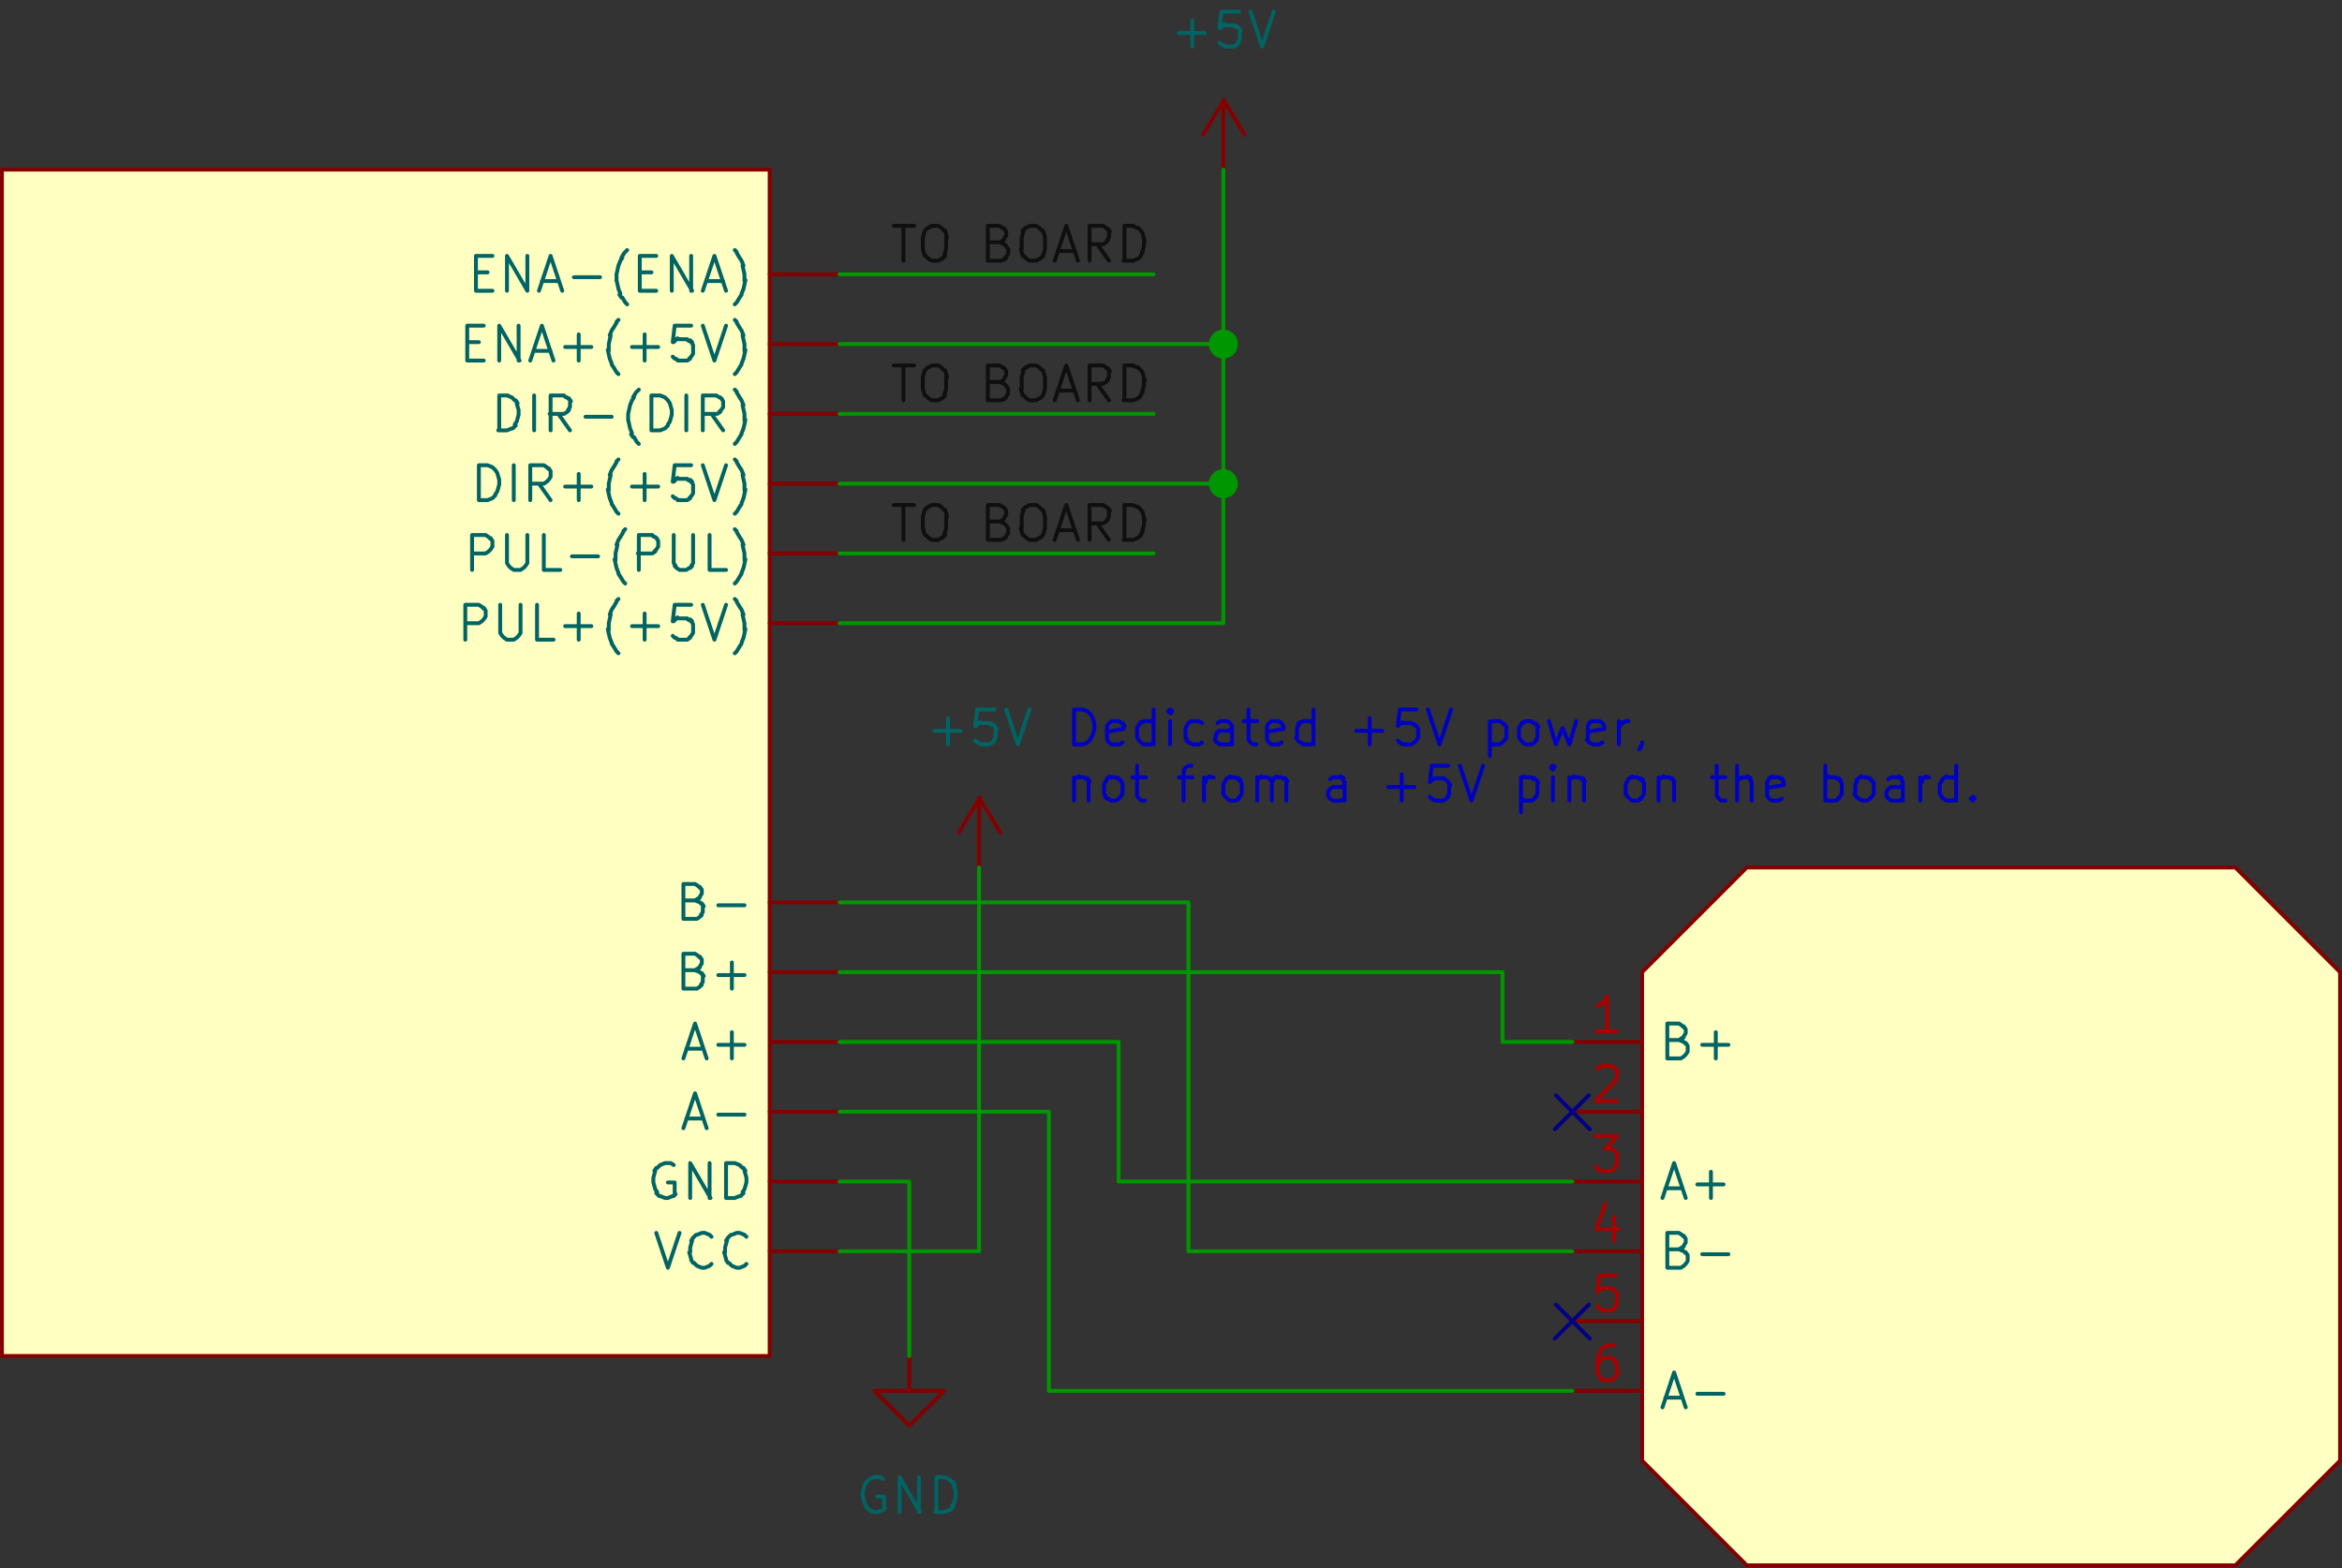 <svg id="Layer_1" xmlns="http://www.w3.org/2000/svg" version="1.1" viewBox="0 0 241.6 161.8">
  <rect x="0" y="0" width="241.6" height="161.8" fill="#333333" stroke="none"/>
  <defs>
    <style>
      .st3 {
        stroke: #000084
      }

      .st10,
      .st11,
      .st12,
      .st13,
      .st14,
      .st3,
      .st4,
      .st5,
      .st6,
      .st7,
      .st8,
      .st9 {
        stroke-linecap: round;
        stroke-linejoin: round
      }

      .st10,
      .st12,
      .st13,
      .st14,
      .st3,
      .st4,
      .st5,
      .st6,
      .st7,
      .st8,
      .st9 {
        fill: none
      }

      .st10,
      .st11,
      .st12,
      .st14,
      .st3,
      .st4,
      .st6,
      .st7 {
        stroke-width: .4px
      }

      .st13,
      .st4 {
        stroke: #a90000
      }

      .st13,
      .st5,
      .st8,
      .st9 {
        font-family: ArialMT, Arial;
        font-size: 4.8px;
        stroke-width: .4px
      }

      .st12,
      .st5 {
        stroke: #0f0f0f
      }

      .st16 {
        letter-spacing: 1.1em
      }

      .st18 {
        letter-spacing: .8em
      }

      .st11,
      .st6 {
        stroke: #009600
      }

      .st22 {
        letter-spacing: .5em
      }

      .st24 {
        letter-spacing: .8em
      }

      .st7,
      .st9 {
        stroke: #006464
      }

      .st10,
      .st8 {
        stroke: #0000c2
      }

      .st27 {
        isolation: isolate;
        opacity: 0
      }

      .st11 {
        fill: #009600
      }

      .st29 {
        letter-spacing: .2em
      }

      .st31 {
        letter-spacing: 1.3em
      }

      .st14 {
        stroke: #840000
      }
    </style>
  </defs>
  <path class="st14" d="M93.8 139.9v3.6h3.6l-3.6 3.6-3.6-3.6h3.6M93.8 139.9h0" />
  <path class="st7"
    d="m91.1 152.6-.3-.2M90.7 152.4h-.5M90.2 152.4l-.5.2M89.7 152.6l-.3.3M89.4 152.9l-.2.3M89.2 153.2l-.2.7M89 153.9v.5M89 154.4l.2.7M89.2 155.1l.2.3M89.4 155.5l.3.3M89.7 155.8l.5.2M90.2 156h.3M90.6 156l.5-.2M91.1 155.8l.2-.2M91.2 155.6v-1.2M91.2 154.4h-.7M92.8 156v-3.6M92.8 152.4l2.1 3.6M94.8 156v-3.6M96.6 156v-3.6M96.6 152.4h.9M97.4 152.4l.5.2M97.9 152.6l.3.3M98.3 152.9l.2.3M98.4 153.2l.2.7M98.6 153.9v.5M98.6 154.4l-.2.7M98.4 155.1l-.2.3M98.3 155.5l-.3.3M97.9 155.8l-.5.2M97.4 156h-.9" />
  <path d="m169.4 100.3 10.8-10.8h50.4l10.8 10.8v50.4l-10.8 10.8h-50.4l-10.8-10.8v-50.4Z"
    style="fill:#ffffc2;fill-rule:evenodd" />
  <path class="st14"
    d="m169.4 100.3 10.8-10.8h50.4l10.8 10.8v50.4l-10.8 10.8h-50.4l-10.8-10.8v-50.4ZM169.4 107.5h-7.2" />
  <path class="st7"
    d="m173.2 107.3.5.2M173.7 107.5l.2.2M173.9 107.6l.2.3M174.1 108v.5M174.1 108.5l-.2.3M173.9 108.8l-.2.2M173.7 109l-.3.2M173.4 109.2H172M172 109.2v-3.6M172 105.6h1.2M173.2 105.6l.3.2M173.5 105.8l.2.2M173.7 105.9l.2.3M173.9 106.3v.3M173.9 106.6l-.2.3M173.7 107l-.2.2M173.5 107.1l-.3.2M173.2 107.3H172M175.6 107.8h2.7M177 109.2v-2.7" />
  <path class="st4" d="M166.8 106.4h-2.1M165.8 106.4v-3.6M165.8 102.8l-.3.5M165.5 103.3l-.3.3M165.1 103.6l-.3.2" />
  <path class="st14" d="M169.4 114.7h-7.2" />
  <path class="st4"
    d="m164.8 110.3.2-.2M165 110.1l.3-.2M165.3 110h.9M166.2 110l.3.2M166.5 110.1l.2.2M166.7 110.3l.2.3M166.8 110.6v.3M166.8 111l-.2.5M166.7 111.5l-2.1 2.1M164.6 113.6h2.2" />
  <path class="st14" d="M169.4 121.9h-7.2" />
  <path class="st7" d="M171.8 122.6h1.7M171.5 123.6l1.2-3.6M172.7 120l1.2 3.6M175.1 122.2h2.7M176.5 123.6v-2.7" />
  <path class="st4"
    d="M164.6 117.2h2.2M166.8 117.2l-1.2 1.4M165.6 118.5h.5M166.2 118.5l.3.2M166.5 118.7l.2.2M166.7 118.9l.2.3M166.8 119.2v.9M166.8 120.1l-.2.3M166.7 120.4l-.2.2M166.5 120.6l-.3.2M166.2 120.8h-1M165.1 120.8l-.3-.2M164.8 120.6l-.2-.2" />
  <path class="st14" d="M169.4 129.1h-7.2" />
  <path class="st7"
    d="m173.2 128.9.5.2M173.7 129.1l.2.2M173.9 129.2l.2.3M174.1 129.6v.5M174.1 130.1l-.2.3M173.9 130.4l-.2.2M173.7 130.6l-.3.2M173.4 130.8H172M172 130.8v-3.6M172 127.2h1.2M173.2 127.2l.3.2M173.5 127.4l.2.2M173.7 127.5l.2.3M173.9 127.9v.3M173.9 128.2l-.2.3M173.7 128.6l-.2.2M173.5 128.7l-.3.2M173.2 128.9H172M175.6 129.4h2.7" />
  <path class="st4" d="M166.5 125.6v2.4M165.6 124.2l-.9 2.6M164.8 126.8h2.2" />
  <path class="st14" d="M169.4 136.3h-7.2" />
  <path class="st4"
    d="M166.7 131.6H165M165 131.6l-.2 1.7M164.8 133.3l.2-.2M165 133.1l.3-.2M165.3 132.9h.9M166.2 132.9l.3.2M166.5 133.1l.2.2M166.7 133.3l.2.3M166.8 133.6v.9M166.8 134.5l-.2.3M166.7 134.8l-.2.2M166.5 135l-.3.2M166.2 135.2h-.9M165.3 135.2l-.3-.2M165 135l-.2-.2" />
  <path class="st14" d="M169.4 143.5h-7.2" />
  <path class="st7" d="M171.8 144.2h1.7M171.5 145.2l1.2-3.6M172.7 141.6l1.2 3.6M175.1 143.8h2.7" />
  <path class="st4"
    d="M166.5 138.8h-.7M165.8 138.8l-.3.2M165.5 138.9l-.2.2M165.3 139.1l-.3.5M165 139.6l-.2.7M164.8 140.3v1.4M164.8 141.7l.2.3M165 142l.2.2M165.1 142.2l.3.2M165.5 142.4h.7M166.2 142.4l.3-.2M166.5 142.2l.2-.2M166.7 142l.2-.3M166.8 141.7v-.9M166.8 140.8l-.2-.3M166.7 140.5l-.2-.2M166.5 140.3l-.3-.2M166.2 140.1h-.7M165.5 140.1l-.3.2M165.1 140.3l-.2.2M165 140.5l-.2.3" />
  <path class="st14" d="m98.9 85.9 2.2-3.6M101 89.5v-7.2M101 82.3l2.2 3.6M101 89.5h0" />
  <path class="st7"
    d="M96.4 75.4h2.7M97.8 76.8v-2.7M102.6 73.2h-1.7M100.8 73.2l-.2 1.7M100.7 74.9l.2-.2M100.8 74.7l.3-.2M101.2 74.6h.9M102 74.6l.3.2M102.4 74.7l.2.2M102.6 74.9l.2.3M102.7 75.2v.9M102.7 76.1l-.2.3M102.6 76.4l-.2.2M102.4 76.6l-.3.2M102 76.8h-.9M101.2 76.8l-.3-.2M100.8 76.6l-.2-.2M103.8 73.2l1.2 3.6M105 76.8l1.2-3.6" />
  <path class="st14" d="m124.1 13.9 2.2-3.6M126.2 17.5v-7.2M126.2 10.3l2.2 3.6M126.2 17.5h0" />
  <path class="st7"
    d="M121.6 3.4h2.7M123 4.8V2.1M127.8 1.2h-1.7M126 1.2l-.2 1.7M125.9 2.9l.2-.2M126 2.7l.3-.2M126.4 2.6h.9M127.2 2.6l.3.2M127.6 2.7l.2.2M127.8 2.9l.2.3M127.9 3.2v.9M127.9 4.1l-.2.3M127.8 4.4l-.2.2M127.6 4.6l-.3.2M127.2 4.8h-.9M126.4 4.8l-.3-.2M126 4.6l-.2-.2M129 1.2l1.2 3.6M130.2 4.8l1.2-3.6" />
  <path style="fill:#ffffc2" d="M.2 17.5h79.2v122.4H.2z" />
  <path class="st14" d="M.2 17.5h79.2v122.4H.2zM79.4 107.5h7.2" />
  <path class="st7" d="M70.8 108.2h1.7M70.5 109.2l1.2-3.6M71.7 105.6l1.2 3.6M74.1 107.8h2.7M75.5 109.2v-2.7" />
  <path class="st14" d="M79.4 114.7h7.2" />
  <path class="st7" d="M70.8 115.4h1.7M70.5 116.4l1.2-3.6M71.7 112.8l1.2 3.6M74.1 115h2.7" />
  <path class="st14" d="M79.4 100.3h7.2" />
  <path class="st7"
    d="m71.7 100.1.5.2M72.2 100.3l.2.2M72.4 100.4l.2.3M72.5 100.8v.5M72.5 101.3l-.2.3M72.4 101.6l-.2.2M72.2 101.8l-.3.2M71.9 102h-1.4M70.5 102v-3.6M70.5 98.4h1.2M71.7 98.4l.3.2M72 98.6l.2.2M72.2 98.7l.2.3M72.4 99.1v.3M72.4 99.4l-.2.3M72.2 99.8l-.2.2M72 99.9l-.3.2M71.7 100.1h-1.2M74.1 100.6h2.7M75.5 102v-2.7" />
  <path class="st14" d="M79.4 93.1h7.2" />
  <path class="st7"
    d="m71.7 92.9.5.2M72.2 93.1l.2.2M72.4 93.2l.2.3M72.5 93.6v.5M72.5 94.1l-.2.3M72.4 94.4l-.2.2M72.2 94.6l-.3.2M71.9 94.8h-1.4M70.5 94.8v-3.6M70.5 91.2h1.2M71.7 91.2l.3.2M72 91.4l.2.2M72.2 91.5l.2.3M72.4 91.9v.3M72.4 92.2l-.2.3M72.2 92.6l-.2.2M72 92.7l-.3.2M71.7 92.9h-1.2M74.1 93.4h2.7" />
  <path class="st14" d="M79.4 49.9h7.2" />
  <path class="st7"
    d="M49.4 51.6V48M49.4 48h.9M50.3 48l.5.2M50.8 48.2l.3.3M51.1 48.5l.2.3M51.3 48.8l.2.7M51.5 49.5v.5M51.5 50l-.2.7M51.3 50.7l-.2.3M51.1 51.1l-.3.3M50.8 51.4l-.5.2M50.3 51.6h-.9M53 51.6V48M56.8 51.6l-1.2-1.7M54.7 51.6V48M54.7 48h1.4M56.1 48l.3.2M56.4 48.2l.2.2M56.6 48.3l.2.3M56.8 48.7v.5M56.8 49.2l-.2.3M56.6 49.5l-.2.2M56.4 49.7l-.3.2M56.1 49.9h-1.4M58.3 50.2H61M59.7 51.6v-2.7M63.8 53l-.2-.2M63.6 52.8l-.3-.5M63.3 52.3l-.2-.3M63.1 51.9l-.2-.5M62.9 51.4l-.2-.9M62.8 50.6v-.7M62.8 49.9l.2-.9M62.9 49l.2-.5M63.1 48.5l.2-.3M63.3 48.2l.3-.5M63.6 47.6l.2-.2M65.2 50.2h2.7M66.5 51.6v-2.7M71.3 48h-1.7M69.6 48l-.2 1.7M69.5 49.7l.2-.2M69.6 49.5l.3-.2M70 49.4h.9M70.8 49.4l.3.2M71.2 49.5l.2.2M71.3 49.7l.2.3M71.5 50v.9M71.5 50.9l-.2.3M71.3 51.2l-.2.2M71.2 51.4l-.3.2M70.8 51.6h-.9M70 51.6l-.3-.2M69.6 51.4l-.2-.2M72.5 48l1.2 3.6M73.7 51.6l1.2-3.6M75.8 53l.2-.2M76 52.8l.3-.5M76.3 52.3l.2-.3M76.5 51.9l.2-.5M76.7 51.4l.2-.9M76.8 50.6v-.7M76.8 49.9l-.2-.9M76.7 49l-.2-.5M76.5 48.5l-.2-.3M76.3 48.2l-.3-.5M76 47.6l-.2-.2" />
  <path class="st14" d="M79.4 42.7h7.2" />
  <path class="st7"
    d="M51.5 44.4v-3.6M51.5 40.8h.9M52.3 40.8l.5.2M52.8 41l.3.3M53.2 41.3l.2.3M53.3 41.6l.2.7M53.5 42.3v.5M53.5 42.8l-.2.7M53.3 43.5l-.2.3M53.2 43.9l-.3.3M52.8 44.2l-.5.2M52.3 44.4h-.9M55.1 44.4v-3.6M58.8 44.4l-1.2-1.7M56.8 44.4v-3.6M56.8 40.8h1.4M58.1 40.8l.3.2M58.5 41l.2.2M58.7 41.1l.2.3M58.8 41.5v.5M58.8 42l-.2.3M58.7 42.3l-.2.2M58.5 42.5l-.3.2M58.1 42.7h-1.4M60.4 43h2.7M65.9 45.8l-.2-.2M65.7 45.6l-.3-.5M65.3 45.1l-.2-.3M65.2 44.7l-.2-.5M65 44.2l-.2-.9M64.8 43.4v-.7M64.8 42.7l.2-.9M65 41.8l.2-.5M65.2 41.3l.2-.3M65.3 41l.3-.5M65.7 40.4l.2-.2M67.2 44.4v-3.6M67.2 40.8h.9M68.1 40.8l.5.2M68.6 41l.3.3M68.9 41.3l.2.3M69.1 41.6l.2.7M69.3 42.3v.5M69.3 42.8l-.2.7M69.1 43.5l-.2.3M68.9 43.9l-.3.3M68.6 44.2l-.5.2M68.1 44.4h-.9M70.8 44.4v-3.6M74.6 44.4l-1.2-1.7M72.5 44.4v-3.6M72.5 40.8h1.4M73.9 40.8l.3.2M74.3 41l.2.2M74.4 41.1l.2.3M74.6 41.5v.5M74.6 42l-.2.3M74.4 42.3l-.2.2M74.3 42.5l-.3.2M73.9 42.7h-1.4M75.8 45.8l.2-.2M76 45.6l.3-.5M76.3 45.1l.2-.3M76.5 44.7l.2-.5M76.7 44.2l.2-.9M76.8 43.4v-.7M76.8 42.7l-.2-.9M76.7 41.8l-.2-.5M76.5 41.3l-.2-.3M76.3 41l-.3-.5M76 40.4l-.2-.2" />
  <path class="st14" d="M79.4 35.5h7.2" />
  <path class="st7"
    d="M48.2 35.3h1.2M49.9 37.2h-1.7M48.2 37.2v-3.6M48.2 33.6h1.7M51.5 37.2v-3.6M51.5 33.6l2.1 3.6M53.5 37.2v-3.6M55.1 36.2h1.7M54.7 37.2l1.2-3.6M55.9 33.6l1.2 3.6M58.3 35.8H61M59.7 37.2v-2.7M63.8 38.6l-.2-.2M63.6 38.4l-.3-.5M63.3 37.9l-.2-.3M63.1 37.5l-.2-.5M62.9 37l-.2-.9M62.8 36.2v-.7M62.8 35.5l.2-.9M62.9 34.6l.2-.5M63.1 34.1l.2-.3M63.3 33.8l.3-.5M63.6 33.2l.2-.2M65.2 35.8h2.7M66.5 37.2v-2.7M71.3 33.6h-1.7M69.6 33.6l-.2 1.7M69.5 35.3l.2-.2M69.6 35.1l.3-.2M70 35h.9M70.8 35l.3.2M71.2 35.1l.2.2M71.3 35.3l.2.3M71.5 35.6v.9M71.5 36.5l-.2.3M71.3 36.8l-.2.2M71.2 37l-.3.2M70.8 37.2h-.9M70 37.2l-.3-.2M69.6 37l-.2-.2M72.5 33.6l1.2 3.6M73.7 37.2l1.2-3.6M75.8 38.6l.2-.2M76 38.4l.3-.5M76.3 37.9l.2-.3M76.5 37.5l.2-.5M76.7 37l.2-.9M76.8 36.2v-.7M76.8 35.5l-.2-.9M76.7 34.6l-.2-.5M76.5 34.1l-.2-.3M76.3 33.8l-.3-.5M76 33.2l-.2-.2" />
  <path class="st14" d="M79.4 28.3h7.2" />
  <path class="st7"
    d="M49.1 28.1h1.2M50.8 30h-1.7M49.1 30v-3.6M49.1 26.4h1.7M52.3 30v-3.6M52.3 26.4l2.1 3.6M54.4 30v-3.6M55.9 29h1.7M55.6 30l1.2-3.6M56.8 26.4 58 30M59.2 28.6h2.7M64.7 31.4l-.2-.2M64.5 31.2l-.3-.5M64.1 30.7l-.2-.3M64 30.3l-.2-.5M63.8 29.8l-.2-.9M63.6 29v-.7M63.6 28.3l.2-.9M63.8 27.4l.2-.5M64 26.9l.2-.3M64.1 26.6l.3-.5M64.5 26l.2-.2M66 28.1h1.2M67.7 30H66M66 30v-3.6M66 26.4h1.7M69.3 30v-3.6M69.3 26.4l2.1 3.6M71.3 30v-3.6M72.9 29h1.7M72.5 30l1.2-3.6M73.7 26.4l1.2 3.6M75.8 31.4l.2-.2M76 31.2l.3-.5M76.3 30.7l.2-.3M76.5 30.3l.2-.5M76.7 29.8l.2-.9M76.8 29v-.7M76.8 28.3l-.2-.9M76.7 27.4l-.2-.5M76.5 26.9l-.2-.3M76.3 26.6l-.3-.5M76 26l-.2-.2" />
  <path class="st14" d="M79.4 121.9h7.2" />
  <path class="st7"
    d="m69.5 120.2-.3-.2M69.1 120h-.5M68.6 120l-.5.2M68.1 120.2l-.3.3M67.7 120.5l-.2.3M67.6 120.8l-.2.7M67.4 121.5v.5M67.4 122l.2.7M67.6 122.7l.2.3M67.7 123.1l.3.3M68.1 123.4l.5.2M68.6 123.6h.3M68.9 123.6l.5-.2M69.5 123.4l.2-.2M69.6 123.2V122M69.6 122h-.7M71.2 123.6V120M71.2 120l2.1 3.6M73.2 123.6V120M74.9 123.6V120M74.9 120h.9M75.8 120l.5.2M76.3 120.2l.3.3M76.7 120.5l.2.3M76.8 120.8l.2.7M77 121.5v.5M77 122l-.2.7M76.8 122.7l-.2.3M76.7 123.1l-.3.3M76.3 123.4l-.5.2M75.8 123.6h-.9" />
  <path class="st14" d="M79.4 64.3h7.2" />
  <path class="st7"
    d="M48 66v-3.6M48 62.4h1.4M49.4 62.4l.3.2M49.7 62.6l.2.2M49.9 62.7l.2.3M50.1 63.1v.5M50.1 63.6l-.2.3M49.9 63.9l-.2.2M49.7 64.1l-.3.2M49.4 64.3H48M51.6 62.4v2.9M51.6 65.3l.2.3M51.8 65.6l.2.2M52 65.8l.3.2M52.3 66h.7M53 66l.3-.2M53.3 65.8l.2-.2M53.5 65.6l.2-.3M53.7 65.3v-2.9M57.1 66h-1.7M55.4 66v-3.6M58.3 64.6H61M59.7 66v-2.7M63.8 67.4l-.2-.2M63.6 67.2l-.3-.5M63.3 66.7l-.2-.3M63.1 66.3l-.2-.5M62.9 65.8l-.2-.9M62.8 65v-.7M62.8 64.3l.2-.9M62.9 63.4l.2-.5M63.1 62.9l.2-.3M63.3 62.6l.3-.5M63.6 62l.2-.2M65.2 64.6h2.7M66.5 66v-2.7M71.3 62.4h-1.7M69.6 62.4l-.2 1.7M69.5 64.1l.2-.2M69.6 63.9l.3-.2M70 63.8h.9M70.8 63.8l.3.2M71.2 63.9l.2.2M71.3 64.1l.2.3M71.5 64.4v.9M71.5 65.3l-.2.3M71.3 65.6l-.2.2M71.2 65.8l-.3.2M70.8 66h-.9M70 66l-.3-.2M69.6 65.8l-.2-.2M72.5 62.4l1.2 3.6M73.7 66l1.2-3.6M75.8 67.4l.2-.2M76 67.2l.3-.5M76.3 66.7l.2-.3M76.5 66.3l.2-.5M76.7 65.8l.2-.9M76.8 65v-.7M76.8 64.3l-.2-.9M76.7 63.4l-.2-.5M76.5 62.9l-.2-.3M76.3 62.6l-.3-.5M76 62l-.2-.2" />
  <path class="st14" d="M79.4 57.1h7.2" />
  <path class="st7"
    d="M48.7 58.8v-3.6M48.7 55.2h1.4M50.1 55.2l.3.2M50.4 55.4l.2.2M50.6 55.5l.2.3M50.8 55.9v.5M50.8 56.4l-.2.3M50.6 56.7l-.2.2M50.4 56.9l-.3.2M50.1 57.1h-1.4M52.3 55.2v2.9M52.3 58.1l.2.3M52.5 58.4l.2.2M52.7 58.6l.3.2M53 58.8h.7M53.7 58.8l.3-.2M54 58.6l.2-.2M54.2 58.4l.2-.3M54.4 58.1v-2.9M57.8 58.8h-1.7M56.1 58.8v-3.6M59 57.4h2.7M64.5 60.2l-.2-.2M64.3 60l-.3-.5M64 59.5l-.2-.3M63.8 59.1l-.2-.5M63.6 58.6l-.2-.9M63.5 57.8v-.7M63.5 57.1l.2-.9M63.6 56.2l.2-.5M63.8 55.7l.2-.3M64 55.4l.3-.5M64.3 54.8l.2-.2M65.9 58.8v-3.6M65.9 55.2h1.4M67.2 55.2l.3.2M67.6 55.4l.2.2M67.7 55.5l.2.3M67.9 55.9v.5M67.9 56.4l-.2.3M67.7 56.7l-.2.2M67.6 56.9l-.3.2M67.2 57.1h-1.4M69.5 55.2v2.9M69.5 58.1l.2.3M69.6 58.4l.2.2M69.8 58.6l.3.2M70.1 58.8h.7M70.8 58.8l.3-.2M71.2 58.6l.2-.2M71.3 58.4l.2-.3M71.5 58.1v-2.9M74.9 58.8h-1.7M73.2 58.8v-3.6M75.8 60.2l.2-.2M76 60l.3-.5M76.3 59.5l.2-.3M76.5 59.1l.2-.5M76.7 58.6l.2-.9M76.8 57.8v-.7M76.8 57.1l-.2-.9M76.7 56.2l-.2-.5M76.5 55.7l-.2-.3M76.3 55.4l-.3-.5M76 54.8l-.2-.2" />
  <path class="st14" d="M79.4 129.1h7.2" />
  <path class="st7"
    d="m67.7 127.2 1.2 3.6M68.9 130.8l1.2-3.6M73.4 130.4l-.2.2M73.2 130.6l-.5.2M72.7 130.8h-.3M72.4 130.8l-.5-.2M71.9 130.6l-.3-.3M71.5 130.3l-.2-.3M71.3 129.9l-.2-.7M71.2 129.2v-.5M71.2 128.7l.2-.7M71.3 128l.2-.3M71.5 127.7l.3-.3M71.9 127.4l.5-.2M72.4 127.2h.3M72.7 127.2l.5.2M73.2 127.4l.2.2M77 130.4l-.2.2M76.8 130.6l-.5.2M76.3 130.8H76M76 130.8l-.5-.2M75.5 130.6l-.3-.3M75.1 130.3l-.2-.3M74.9 129.9l-.2-.7M74.8 129.2v-.5M74.8 128.7l.2-.7M74.9 128l.2-.3M75.1 127.7l.3-.3M75.5 127.4l.5-.2M76 127.2h.3M76.3 127.2l.5.2M76.8 127.4l.2.2" />
  <path class="st12"
    d="M92.2 37.7h2.1M93.2 41.3v-3.6M96.1 37.7h.7M96.8 37.7l.3.2M97.1 37.9l.3.3M97.5 38.2l.2.7M97.6 38.9v1.2M97.6 40.1l-.2.7M97.5 40.8l-.3.3M97.1 41.1l-.3.2M96.8 41.3h-.7M96.1 41.3l-.3-.2M95.8 41.1l-.3-.3M95.4 40.8l-.2-.7M95.2 40.1v-1.2M95.2 38.9l.2-.7M95.4 38.2l.3-.3M95.8 37.9l.3-.2M103.1 39.4l.5.2M103.6 39.6l.2.2M103.8 39.8l.2.3M104 40.1v.5M104 40.6l-.2.3M103.8 41l-.2.2M103.6 41.1l-.3.2M103.3 41.3h-1.4M101.9 41.3v-3.6M101.9 37.7h1.2M103.1 37.7l.3.2M103.5 37.9l.2.2M103.6 38l.2.3M103.8 38.4v.3M103.8 38.7l-.2.3M103.6 39.1l-.2.2M103.5 39.2l-.3.2M103.1 39.4h-1.2M106.2 37.7h.7M106.9 37.7l.3.2M107.2 37.9l.3.3M107.6 38.2l.2.7M107.8 38.9v1.2M107.8 40.1l-.2.7M107.6 40.8l-.3.3M107.2 41.1l-.3.2M106.9 41.3h-.7M106.2 41.3l-.3-.2M105.9 41.1l-.3-.3M105.5 40.8l-.2-.7M105.4 40.1v-1.2M105.4 38.9l.2-.7M105.5 38.2l.3-.3M105.9 37.9l.3-.2M109.1 40.3h1.7M108.8 41.3l1.2-3.6M110 37.7l1.2 3.6M114.4 41.3l-1.2-1.7M112.4 41.3v-3.6M112.4 37.7h1.4M113.8 37.7l.3.2M114.1 37.9l.2.2M114.3 38l.2.3M114.4 38.4v.5M114.4 38.9l-.2.3M114.3 39.2l-.2.2M114.1 39.4l-.3.2M113.8 39.6h-1.4M116 41.3v-3.6M116 37.7h.9M116.8 37.7l.5.2M117.4 37.9l.3.3M117.7 38.2l.2.3M117.9 38.6l.2.7M118 39.2v.5M118 39.8l-.2.7M117.9 40.4l-.2.3M117.7 40.8l-.3.3M117.4 41.1l-.5.2M116.8 41.3h-.9M92.2 52.1h2.1M93.2 55.7v-3.6M96.1 52.1h.7M96.8 52.1l.3.2M97.1 52.3l.3.3M97.5 52.6l.2.7M97.6 53.3v1.2M97.6 54.5l-.2.7M97.5 55.2l-.3.3M97.1 55.5l-.3.2M96.8 55.7h-.7M96.1 55.7l-.3-.2M95.8 55.5l-.3-.3M95.4 55.2l-.2-.7M95.2 54.5v-1.2M95.2 53.3l.2-.7M95.4 52.6l.3-.3M95.8 52.3l.3-.2M103.1 53.8l.5.2M103.6 54l.2.2M103.8 54.2l.2.3M104 54.5v.5M104 55l-.2.3M103.8 55.4l-.2.2M103.6 55.5l-.3.2M103.3 55.7h-1.4M101.9 55.7v-3.6M101.9 52.1h1.2M103.1 52.1l.3.2M103.5 52.3l.2.2M103.6 52.4l.2.3M103.8 52.8v.3M103.8 53.1l-.2.3M103.6 53.5l-.2.2M103.5 53.6l-.3.2M103.1 53.8h-1.2M106.2 52.1h.7M106.9 52.1l.3.2M107.2 52.3l.3.3M107.6 52.6l.2.7M107.8 53.3v1.2M107.8 54.5l-.2.7M107.6 55.2l-.3.3M107.2 55.5l-.3.2M106.9 55.7h-.7M106.2 55.7l-.3-.2M105.9 55.5l-.3-.3M105.5 55.2l-.2-.7M105.4 54.5v-1.2M105.4 53.3l.2-.7M105.5 52.6l.3-.3M105.9 52.3l.3-.2M109.1 54.7h1.7M108.8 55.7l1.2-3.6M110 52.1l1.2 3.6M114.4 55.7l-1.2-1.7M112.4 55.7v-3.6M112.4 52.1h1.4M113.8 52.1l.3.2M114.1 52.3l.2.2M114.3 52.4l.2.3M114.4 52.8v.5M114.4 53.3l-.2.3M114.3 53.6l-.2.2M114.1 53.8l-.3.2M113.8 54h-1.4M116 55.7v-3.6M116 52.1h.9M116.8 52.1l.5.2M117.4 52.3l.3.3M117.7 52.6l.2.3M117.9 53l.2.7M118 53.6v.5M118 54.2l-.2.7M117.9 54.8l-.2.3M117.7 55.2l-.3.3M117.4 55.5l-.5.2M116.8 55.7h-.9M92.2 23.3h2.1M93.2 26.9v-3.6M96.1 23.3h.7M96.8 23.3l.3.2M97.1 23.5l.3.3M97.5 23.8l.2.7M97.6 24.5v1.2M97.6 25.7l-.2.7M97.5 26.4l-.3.3M97.1 26.7l-.3.2M96.8 26.9h-.7M96.1 26.9l-.3-.2M95.8 26.7l-.3-.3M95.4 26.4l-.2-.7M95.2 25.7v-1.2M95.2 24.5l.2-.7M95.4 23.8l.3-.3M95.8 23.5l.3-.2M103.1 25l.5.2M103.6 25.2l.2.2M103.8 25.4l.2.3M104 25.7v.5M104 26.2l-.2.3M103.8 26.6l-.2.2M103.6 26.7l-.3.2M103.3 26.9h-1.4M101.9 26.9v-3.6M101.9 23.3h1.2M103.1 23.3l.3.2M103.5 23.5l.2.2M103.6 23.6l.2.3M103.8 24v.3M103.8 24.3l-.2.3M103.6 24.7l-.2.2M103.5 24.8l-.3.2M103.1 25h-1.2M106.2 23.3h.7M106.9 23.3l.3.2M107.2 23.5l.3.3M107.6 23.8l.2.7M107.8 24.5v1.2M107.8 25.7l-.2.7M107.6 26.4l-.3.3M107.2 26.7l-.3.2M106.9 26.9h-.7M106.2 26.9l-.3-.2M105.9 26.7l-.3-.3M105.5 26.4l-.2-.7M105.4 25.7v-1.2M105.4 24.5l.2-.7M105.5 23.8l.3-.3M105.9 23.5l.3-.2M109.1 25.9h1.7M108.8 26.9l1.2-3.6M110 23.3l1.2 3.6M114.4 26.9l-1.2-1.7M112.4 26.9v-3.6M112.4 23.3h1.4M113.8 23.3l.3.2M114.1 23.5l.2.2M114.3 23.6l.2.3M114.4 24v.5M114.4 24.5l-.2.3M114.3 24.8l-.2.2M114.1 25l-.3.2M113.8 25.2h-1.4M116 26.9v-3.6M116 23.3h.9M116.8 23.3l.5.2M117.4 23.5l.3.3M117.7 23.8l.2.3M117.9 24.2l.2.7M118 24.8v.5M118 25.4l-.2.7M117.9 26l-.2.3M117.7 26.4l-.3.3M117.4 26.7l-.5.2M116.8 26.9h-.9" />
  <path class="st10"
    d="M110.8 76.8v-3.6M110.8 73.2h.9M111.7 73.2l.5.2M112.2 73.4l.3.3M112.5 73.7l.2.3M112.7 74l.2.7M112.9 74.7v.5M112.9 75.2l-.2.7M112.7 75.9l-.2.3M112.5 76.3l-.3.3M112.2 76.6l-.5.2M111.7 76.8h-.9M115.8 76.6l-.3.2M115.4 76.8h-.7M114.7 76.8l-.3-.2M114.4 76.6l-.2-.3M114.2 76.3v-1.4M114.2 74.9l.2-.3M114.4 74.6l.3-.2M114.7 74.4h.7M115.4 74.4l.3.2M115.8 74.6l.2.3M115.9 74.9v.3M115.9 75.2l-1.7.3M119 76.8v-3.6M119 76.6l-.3.2M118.7 76.8h-.7M118 76.8l-.3-.2M117.7 76.6l-.2-.2M117.5 76.4l-.2-.3M117.3 76.1v-1M117.3 75.1l.2-.3M117.5 74.7l.2-.2M117.7 74.6l.3-.2M118 74.4h.7M118.7 74.4l.3.2M120.7 76.8v-2.4M120.7 73.2l-.2.2M120.6 73.4l.2.2M120.7 73.5l.2-.2M120.9 73.4l-.2-.2M120.7 73.2v.3M124 76.6l-.3.2M123.7 76.8h-.7M123 76.8l-.3-.2M122.6 76.6l-.2-.2M122.5 76.4l-.2-.3M122.3 76.1v-1M122.3 75.1l.2-.3M122.5 74.7l.2-.2M122.6 74.6l.3-.2M123 74.4h.7M123.7 74.4l.3.2M127.1 76.8v-1.9M127.1 74.9l-.2-.3M126.9 74.6l-.3-.2M126.6 74.4h-.7M125.9 74.4l-.3.2M127.1 76.6l-.3.2M126.7 76.8h-.9M125.9 76.8l-.3-.2M125.5 76.6l-.2-.3M125.4 76.3V76M125.4 75.9l.2-.3M125.5 75.6l.3-.2M125.9 75.4h.9M126.7 75.4l.3-.2M128.3 74.4h1.4M128.8 73.2v3.1M128.8 76.3l.2.3M129 76.6l.3.2M129.3 76.8h.3M132.2 76.6l-.3.2M131.9 76.8h-.7M131.2 76.8l-.3-.2M130.9 76.6l-.2-.3M130.7 76.3v-1.4M130.7 74.9l.2-.3M130.9 74.6l.3-.2M131.2 74.4h.7M131.9 74.4l.3.2M132.2 74.6l.2.3M132.4 74.9v.3M132.4 75.2l-1.7.3M135.5 76.8v-3.6M135.5 76.6l-.3.2M135.1 76.8h-.7M134.5 76.8l-.3-.2M134.1 76.6l-.2-.2M133.9 76.4l-.2-.3M133.8 76.1v-1M133.8 75.1l.2-.3M133.9 74.7l.2-.2M134.1 74.6l.3-.2M134.5 74.4h.7M135.1 74.4l.3.2M139.9 75.4h2.7M141.3 76.8v-2.7M146.1 73.2h-1.7M144.4 73.2l-.2 1.7M144.2 74.9l.2-.2M144.4 74.7l.3-.2M144.7 74.6h.9M145.6 74.6l.3.2M145.9 74.7l.2.2M146.1 74.9l.2.3M146.3 75.2v.9M146.3 76.1l-.2.3M146.1 76.4l-.2.2M145.9 76.6l-.3.2M145.6 76.8h-.9M144.7 76.8l-.3-.2M144.4 76.6l-.2-.2M147.3 73.2l1.2 3.6M148.5 76.8l1.2-3.6M153.7 74.4V78M153.7 74.6l.3-.2M154 74.4h.7M154.7 74.4l.3.2M155 74.6l.2.2M155.2 74.7l.2.3M155.4 75.1v1M155.4 76.1l-.2.3M155.2 76.4l-.2.2M155 76.6l-.3.2M154.7 76.8h-.7M154 76.8l-.3-.2M157.4 76.8l-.3-.2M157.1 76.6l-.2-.2M156.9 76.4l-.2-.3M156.7 76.1v-1M156.7 75.1l.2-.3M156.9 74.7l.2-.2M157.1 74.6l.3-.2M157.4 74.4h.5M157.9 74.4l.3.2M158.3 74.6l.2.2M158.5 74.7l.2.3M158.6 75.1v1M158.6 76.1l-.2.3M158.5 76.4l-.2.2M158.3 76.6l-.3.2M157.9 76.8h-.5M159.8 74.4l.7 2.4M160.5 76.8l.7-1.7M161.2 75.1l.7 1.7M161.9 76.8l.7-2.4M165.3 76.6l-.3.2M165 76.8h-.7M164.3 76.8l-.3-.2M163.9 76.6l-.2-.3M163.8 76.3v-1.4M163.8 74.9l.2-.3M163.9 74.6l.3-.2M164.3 74.4h.7M165 74.4l.3.2M165.3 74.6l.2.3M165.5 74.9v.3M165.5 75.2l-1.7.3M167 76.8v-2.4M167 75.1l.2-.3M167.2 74.7l.2-.2M167.4 74.6l.3-.2M167.7 74.4h.3M169.4 76.6v.2M169.4 76.8l-.2.3M169.3 77.1l-.2.2M110.8 80.2v2.4M110.8 80.5l.2-.2M111 80.3l.3-.2M111.3 80.2h.5M111.8 80.2l.3.2M112.2 80.3l.2.3M112.3 80.7v1.9M114.6 82.6l-.3-.2M114.2 82.4l-.2-.2M114.1 82.2l-.2-.3M113.9 81.9v-1M113.9 80.9l.2-.3M114.1 80.5l.2-.2M114.2 80.3l.3-.2M114.6 80.2h.5M115.1 80.2l.3.2M115.4 80.3l.2.2M115.6 80.5l.2.3M115.8 80.9v1M115.8 81.9l-.2.3M115.6 82.2l-.2.2M115.4 82.4l-.3.2M115.1 82.6h-.5M116.8 80.2h1.4M117.3 79v3.1M117.3 82.1l.2.3M117.5 82.4l.3.2M117.8 82.6h.3M121.6 80.2h1.4M122.1 82.6v-3.1M122.1 79.5l.2-.3M122.3 79.2l.3-.2M122.6 79h.3M124.2 82.6v-2.4M124.2 80.9l.2-.3M124.3 80.5l.2-.2M124.5 80.3l.3-.2M124.9 80.2h.3M126.9 82.6l-.3-.2M126.6 82.4l-.2-.2M126.4 82.2l-.2-.3M126.2 81.9v-1M126.2 80.9l.2-.3M126.4 80.5l.2-.2M126.6 80.3l.3-.2M126.9 80.2h.5M127.4 80.2l.3.2M127.8 80.3l.2.2M127.9 80.5l.2.3M128.1 80.9v1M128.1 81.9l-.2.3M127.9 82.2l-.2.2M127.8 82.4l-.3.2M127.4 82.6h-.5M129.7 82.6v-2.4M129.7 80.5l.2-.2M129.8 80.3l.3-.2M130.2 80.2h.5M130.7 80.2l.3.2M131 80.3l.2.3M131.2 80.7v1.9M131.2 80.7l.2-.3M131.4 80.3l.3-.2M131.7 80.2h.5M132.2 80.2l.3.2M132.6 80.3l.2.3M132.7 80.7v1.9M138.7 82.6v-1.9M138.7 80.7l-.2-.3M138.6 80.3l-.3-.2M138.2 80.2h-.7M137.5 80.2l-.3.2M138.7 82.4l-.3.2M138.4 82.6h-.9M137.5 82.6l-.3-.2M137.2 82.4l-.2-.3M137 82.1v-.3M137 81.7l.2-.3M137.2 81.4l.3-.2M137.5 81.2h.9M138.4 81.2l.3-.2M143.2 81.2h2.7M144.6 82.6v-2.7M149.4 79h-1.7M147.7 79l-.2 1.7M147.5 80.7l.2-.2M147.7 80.5l.3-.2M148 80.3h.9M148.9 80.3l.3.2M149.2 80.5l.2.2M149.4 80.7l.2.3M149.5 81v.9M149.5 81.9l-.2.3M149.4 82.2l-.2.2M149.2 82.4l-.3.2M148.9 82.6h-.9M148 82.6l-.3-.2M147.7 82.4l-.2-.2M150.6 79l1.2 3.6M151.8 82.6 153 79M156.9 80.2v3.6M156.9 80.3l.3-.2M157.3 80.2h.7M157.9 80.2l.3.2M158.3 80.3l.2.2M158.5 80.5l.2.3M158.6 80.9v1M158.6 81.9l-.2.3M158.5 82.2l-.2.2M158.3 82.4l-.3.2M157.9 82.6h-.7M157.3 82.6l-.3-.2M160.2 82.6v-2.4M160.2 79l-.2.2M160 79.2l.2.2M160.2 79.3l.2-.2M160.3 79.2l-.2-.2M160.2 79v.3M161.9 80.2v2.4M161.9 80.5l.2-.2M162.1 80.3l.3-.2M162.4 80.2h.5M162.9 80.2l.3.2M163.3 80.3l.2.3M163.4 80.7v1.9M168.4 82.6l-.3-.2M168.1 82.4l-.2-.2M167.9 82.2l-.2-.3M167.7 81.9v-1M167.7 80.9l.2-.3M167.9 80.5l.2-.2M168.1 80.3l.3-.2M168.4 80.2h.5M168.9 80.2l.3.2M169.3 80.3l.2.2M169.4 80.5l.2.3M169.6 80.9v1M169.6 81.9l-.2.3M169.4 82.2l-.2.2M169.3 82.4l-.3.2M168.9 82.6h-.5M171.1 80.2v2.4M171.1 80.5l.2-.2M171.3 80.3l.3-.2M171.7 80.2h.5M172.2 80.2l.3.2M172.5 80.3l.2.3M172.7 80.7v1.9M176.6 80.2h1.4M177.1 79v3.1M177.1 82.1l.2.3M177.3 82.4l.3.2M177.7 82.6h.3M179.2 82.6V79M180.7 82.6v-1.9M180.7 80.7l-.2-.3M180.6 80.3l-.3-.2M180.2 80.2h-.5M179.7 80.2l-.3.2M179.4 80.3l-.2.2M183.8 82.4l-.3.2M183.5 82.6h-.7M182.8 82.6l-.3-.2M182.5 82.4l-.2-.3M182.3 82.1v-1.4M182.3 80.7l.2-.3M182.5 80.3l.3-.2M182.8 80.2h.7M183.5 80.2l.3.2M183.8 80.3l.2.3M184 80.7v.3M184 81l-1.7.3M188.3 82.6V79M188.3 80.3l.3-.2M188.6 80.2h.7M189.3 80.2l.3.2M189.7 80.3l.2.2M189.8 80.5l.2.3M190 80.9v1M190 81.9l-.2.3M189.8 82.2l-.2.2M189.7 82.4l-.3.2M189.3 82.6h-.7M188.6 82.6l-.3-.2M192.1 82.6l-.3-.2M191.7 82.4l-.2-.2M191.5 82.2l-.2-.3M191.4 81.9v-1M191.4 80.9l.2-.3M191.5 80.5l.2-.2M191.7 80.3l.3-.2M192.1 80.2h.5M192.6 80.2l.3.2M192.9 80.3l.2.2M193.1 80.5l.2.3M193.3 80.9v1M193.3 81.9l-.2.3M193.1 82.2l-.2.2M192.9 82.4l-.3.2M192.6 82.6h-.5M196.3 82.6v-1.9M196.3 80.7l-.2-.3M196.2 80.3l-.3-.2M195.8 80.2h-.7M195.1 80.2l-.3.2M196.3 82.4l-.3.2M196 82.6h-.9M195.1 82.6l-.3-.2M194.8 82.4l-.2-.3M194.6 82.1v-.3M194.6 81.7l.2-.3M194.8 81.4l.3-.2M195.1 81.2h.9M196 81.2l.3-.2M198.1 82.6v-2.4M198.1 80.9l.2-.3M198.2 80.5l.2-.2M198.4 80.3l.3-.2M198.7 80.2h.3M201.8 82.6V79M201.8 82.4l-.3.2M201.5 82.6h-.7M200.8 82.6l-.3-.2M200.5 82.4l-.2-.2M200.3 82.2l-.2-.3M200.1 81.9v-1M200.1 80.9l.2-.3M200.3 80.5l.2-.2M200.5 80.3l.3-.2M200.8 80.2h.7M201.5 80.2l.3.2M203.5 82.2l.2.2M203.7 82.4l-.2.2M203.5 82.6l-.2-.2M203.4 82.4l.2-.2M203.5 82.2v.3" />
  <path class="st6"
    d="M101 89.5v39.6M86.6 107.5h28.8M86.6 129.1H101M86.6 121.9h7.2M86.6 93.1h36M86.6 64.3h39.6M119 42.7H86.6M155 100.3v7.2M155 107.5h7.2M126.2 64.3V49.9M86.6 35.5h39.6M126.2 49.9V35.5M126.2 17.5v18M119 28.3H86.6M119 57.1H86.6M86.6 49.9h39.6M115.4 121.9h46.8M122.6 129.1h39.6M86.6 114.7h21.6M108.2 143.5h54M93.8 121.9v18M108.2 114.7v28.8M86.6 100.3H155M115.4 107.5v14.4M122.6 93.1v36" />
  <path class="st3" d="m160.5 134.6 3.5 3.5M163.9 134.6l-3.5 3.5M160.5 113l3.5 3.5M163.9 113l-3.5 3.5" />
  <circle class="st11" cx="126.2" cy="49.9" r="1.3" />
  <circle class="st11" cx="126.2" cy="35.5" r="1.3" />
</svg>